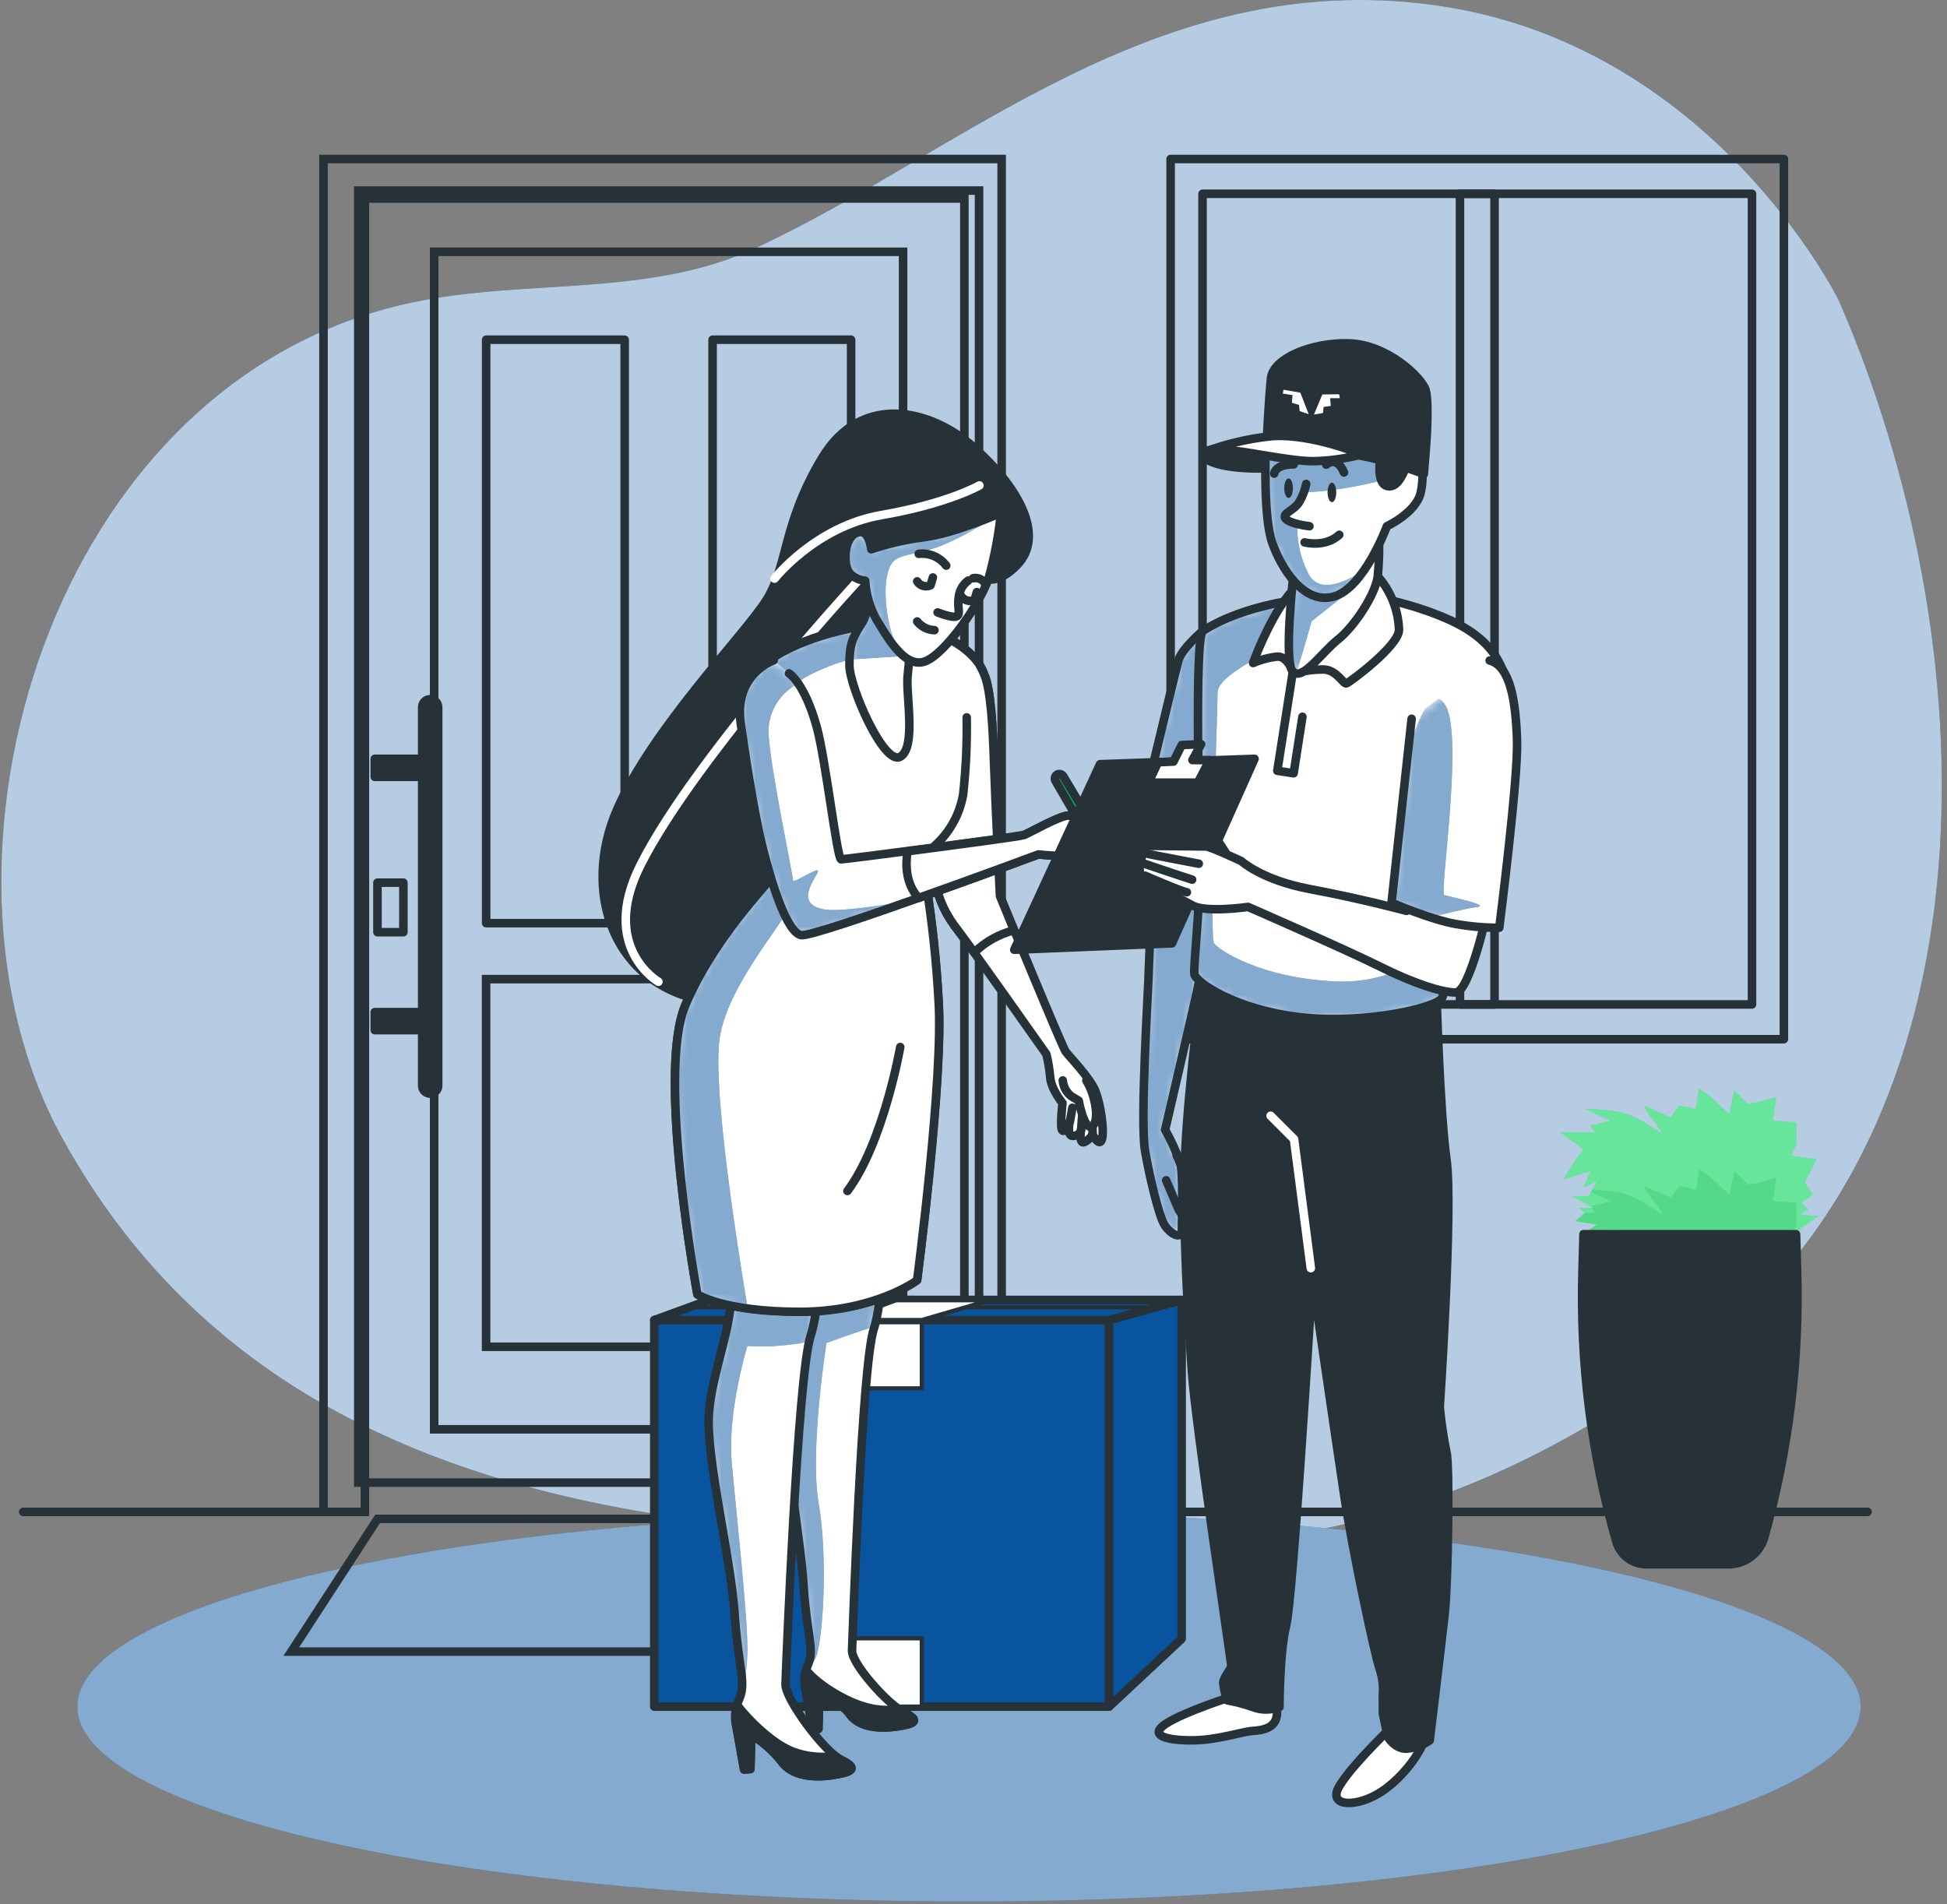 <svg xmlns="http://www.w3.org/2000/svg" width="228" height="223" viewBox="0 0 228 223" fill="none"><rect x="0" y="0" width="228" height="223" fill="#808080" stroke="none"/><path d="M215.315 35.161C215.315 35.161 200.529 5.054 167.928 0.594C135.326 -3.866 112.532 17.881 88.532 29.03C75.959 34.867 61.603 32.602 48.258 35.426C5.59 44.463 -10.485 101.082 7.29 133.284C22.676 161.155 49.759 175.647 90.992 178.995C132.225 182.343 161.155 186.244 198.076 158.925C234.996 131.607 232.549 74.741 215.315 35.161Z" fill="#09549F"></path><path opacity="0.7" d="M215.315 35.161C215.315 35.161 200.529 5.054 167.928 0.594C135.326 -3.866 112.532 17.881 88.532 29.03C75.959 34.867 61.603 32.602 48.258 35.426C5.59 44.463 -10.485 101.082 7.29 133.284C22.676 161.155 49.759 175.647 90.992 178.995C132.225 182.343 161.155 186.244 198.076 158.925C234.996 131.607 232.549 74.741 215.315 35.161Z" fill="white"></path><path d="M113.469 222.687C171.135 222.687 217.882 212.474 217.882 199.876C217.882 187.278 171.135 177.065 113.469 177.065C55.803 177.065 9.056 187.278 9.056 199.876C9.056 212.474 55.803 222.687 113.469 222.687Z" fill="#09549F"></path><path opacity="0.5" d="M113.469 222.687C171.135 222.687 217.882 212.474 217.882 199.876C217.882 187.278 171.135 177.065 113.469 177.065C55.803 177.065 9.056 187.278 9.056 199.876C9.056 212.474 55.803 222.687 113.469 222.687Z" fill="white"></path><path d="M195.652 130.854L192.516 129.483C192.749 130.059 193.08 130.59 193.493 131.054C193.957 131.591 194.353 132.184 194.669 132.819C194.669 132.819 191.728 130.66 189.768 130.266C188.409 130.021 187.031 129.891 185.65 129.877L188.591 131.248L186.238 131.837L186.826 132.625H182.708L185.455 134.584L184.279 136.155L183.102 138.115L186.238 137.138L185.455 139.097L187.026 138.315L186.044 140.08H184.055L186.603 141.451H184.838L185.62 142.039L184.443 143.022L186.997 143.416L185.391 144.54L189.351 144.004L187.98 145.964L191.31 145.181V146.164H209.755L210.279 144.54L210.932 143.804L212.897 142.433L210.738 142.239L211.72 141.651L210.932 140.862L212.309 139.88L211.326 138.509L212.703 135.761L209.761 135.367L210.35 133.996V131.443L207.602 131.248L207.996 128.501L205.837 129.089L204.66 129.289L203.089 127.718L202.501 130.466L200.147 128.306L198.97 127.518L198.576 129.872L196.617 129.477L195.652 130.854Z" fill="#01D459"></path><path opacity="0.4" d="M195.652 130.854L192.516 129.483C192.749 130.059 193.08 130.59 193.493 131.054C193.957 131.591 194.353 132.184 194.669 132.819C194.669 132.819 191.728 130.66 189.768 130.266C188.409 130.021 187.031 129.891 185.65 129.877L188.591 131.248L186.238 131.837L186.826 132.625H182.708L185.455 134.584L184.279 136.155L183.102 138.115L186.238 137.138L185.455 139.097L187.026 138.315L186.044 140.08H184.055L186.603 141.451H184.838L185.62 142.039L184.443 143.022L186.997 143.416L185.391 144.54L189.351 144.004L187.98 145.964L191.31 145.181V146.164H209.755L210.279 144.54L210.932 143.804L212.897 142.433L210.738 142.239L211.72 141.651L210.932 140.862L212.309 139.88L211.326 138.509L212.703 135.761L209.761 135.367L210.35 133.996V131.443L207.602 131.248L207.996 128.501L205.837 129.089L204.66 129.289L203.089 127.718L202.501 130.466L200.147 128.306L198.97 127.518L198.576 129.872L196.617 129.477L195.652 130.854Z" fill="white"></path><path opacity="0.2" d="M192.516 146.164H209.778L210.202 144.852L209.778 144.793L210.367 143.422V140.868L207.619 140.674L208.013 137.926L205.854 138.515L204.677 138.715L203.106 137.144L202.518 139.892L200.164 137.732L198.988 136.944L198.593 139.297L196.634 138.903L195.652 140.274L192.516 138.903C192.749 139.479 193.079 140.01 193.492 140.474C193.957 141.011 194.352 141.604 194.669 142.239C194.669 142.239 191.727 140.08 189.768 139.686C188.674 139.483 187.567 139.359 186.455 139.315L186.302 139.603L188.591 140.668L186.238 141.257L186.602 141.451H186.349L186.797 142.039H185.62L184.443 143.01L186.997 143.404L185.39 144.528L189.35 143.993L187.979 145.952L191.309 145.169V146.152L192.516 146.164Z" fill="#0AAE4F"></path><path d="M202.389 183.202H192.799C192 183.199 191.223 182.936 190.586 182.453C189.949 181.97 189.487 181.294 189.269 180.525C186.344 170.277 185.009 159.641 185.309 148.988L185.432 144.54H210.321L210.444 148.658C210.767 159.254 209.474 169.837 206.608 180.042C206.345 180.957 205.791 181.76 205.029 182.33C204.268 182.901 203.341 183.207 202.389 183.202Z" fill="#263238" stroke="#263238" stroke-linecap="round" stroke-linejoin="round"></path><path d="M208.9 18.622H137.083V121.705H208.9V18.622Z" stroke="#263238" stroke-linecap="round" stroke-linejoin="round"></path><path d="M205.165 22.694H140.82V117.634H205.165V22.694Z" stroke="#263238" stroke-linecap="round" stroke-linejoin="round"></path><path d="M175.016 22.694H170.968V117.634H175.016V22.694Z" stroke="#263238" stroke-linecap="round" stroke-linejoin="round"></path><path d="M41.956 173.635H114.649L114.649 22.317H41.956L41.956 173.635Z" stroke="#263238" stroke-miterlimit="10"></path><path d="M117.296 18.622V177.065H112.931V23.247H42.732V177.065H37.884V18.622H117.296Z" stroke="#263238" stroke-miterlimit="10"></path><path d="M50.841 167.392H105.754L105.754 29.489H50.841L50.841 167.392Z" stroke="#263238" stroke-miterlimit="10"></path><path d="M56.924 157.725H99.67V114.668H56.924L56.924 157.725Z" stroke="#263238" stroke-miterlimit="10"></path><path d="M99.668 39.786H83.447V108.114H99.668V39.786Z" stroke="#263238" stroke-linecap="round" stroke-linejoin="round"></path><path d="M73.151 39.786H56.929V108.114H73.151V39.786Z" stroke="#263238" stroke-linecap="round" stroke-linejoin="round"></path><path d="M43.886 90.98H49.558V88.868H43.886V90.98Z" fill="#263238" stroke="#263238" stroke-linecap="round" stroke-linejoin="round"></path><path d="M43.886 120.646H49.558V118.534H43.886V120.646Z" fill="#263238" stroke="#263238" stroke-linecap="round" stroke-linejoin="round"></path><path d="M50.374 128.083C50.623 128.083 50.861 127.984 51.036 127.809C51.212 127.633 51.31 127.395 51.31 127.147V82.843C51.313 82.718 51.291 82.594 51.246 82.478C51.2 82.361 51.132 82.255 51.044 82.166C50.957 82.077 50.853 82.006 50.738 81.957C50.623 81.909 50.499 81.884 50.374 81.884C50.126 81.884 49.888 81.982 49.713 82.158C49.538 82.333 49.439 82.571 49.439 82.819V127.124C49.436 127.249 49.458 127.373 49.503 127.489C49.549 127.605 49.617 127.711 49.705 127.801C49.792 127.89 49.896 127.961 50.011 128.009C50.126 128.058 50.25 128.083 50.374 128.083Z" fill="#263238" stroke="#263238" stroke-linecap="round" stroke-linejoin="round"></path><path d="M44.202 109.173H47.238V103.371H44.202V109.173Z" stroke="#263238" stroke-linecap="round" stroke-linejoin="round"></path><path d="M34.113 193.422H121.663L111.561 177.883H44.216L34.113 193.422Z" stroke="#263238" stroke-miterlimit="10"></path><path d="M218.691 177.065H113.331" stroke="#263238" stroke-linecap="round" stroke-linejoin="round"></path><path d="M38.472 177.065H2.717" stroke="#263238" stroke-linecap="round" stroke-linejoin="round"></path><path d="M129.878 154.595H76.619V199.87H129.878V154.595Z" fill="#09549F" stroke="#263238" stroke-linecap="round" stroke-linejoin="round"></path><path d="M107.949 154.595H98.547V162.597H107.949V154.595Z" fill="white" stroke="#263238" stroke-width="0.5" stroke-linecap="round" stroke-linejoin="round"></path><path d="M107.949 191.868H98.547V199.87H107.949V191.868Z" fill="white" stroke="#263238" stroke-width="0.5" stroke-linecap="round" stroke-linejoin="round"></path><path d="M129.878 154.595L138.374 152.241V191.933L129.878 199.87V154.595Z" fill="#09549F" stroke="#263238" stroke-linecap="round" stroke-linejoin="round"></path><path d="M138.375 152.241H83.067L76.619 154.595H129.878L138.375 152.241Z" fill="#09549F" stroke="#263238" stroke-linecap="round" stroke-linejoin="round"></path><path d="M80.637 153.106H136.103" stroke="#263238" stroke-width="0.5" stroke-linecap="round" stroke-linejoin="round"></path><path d="M107.949 154.595L115.928 152.271H104.949L98.547 154.595H107.949Z" fill="white" stroke="#263238" stroke-width="0.5" stroke-linecap="round" stroke-linejoin="round"></path><path d="M104.572 133.867C104.572 133.867 103.742 151.312 102.324 155.637C100.906 159.961 99.841 191.733 99.776 193.292C99.712 194.852 103.995 199.635 105.931 200.588C107.867 201.541 107.037 201.9 105.013 202.189C102.989 202.477 100.594 202.324 99.465 200.706C98.335 199.088 95.934 198.782 95.934 198.782L95.834 202.483L95.158 202.524L94.346 197.964C94.103 196.925 94.213 195.834 94.658 194.863C95.393 193.098 94.487 191.621 94.099 185.679C93.71 179.736 91.81 170.246 92.139 165.604C92.469 160.961 94.793 154.424 94.54 150.576C94.287 146.729 94.122 136.867 94.122 136.867L104.572 133.867Z" fill="white"></path><mask id="mask0_50_1637" style="mask-type:luminance" maskUnits="userSpaceOnUse" x="92" y="133" width="16" height="70"><path d="M104.571 133.867C104.571 133.867 103.741 151.312 102.323 155.637C100.905 159.961 99.84 191.733 99.775 193.293C99.711 194.852 103.994 199.635 105.93 200.588C107.866 201.542 107.036 201.901 105.012 202.189C102.988 202.477 100.593 202.324 99.463 200.706C98.334 199.088 95.933 198.782 95.933 198.782L95.833 202.483L95.157 202.524L94.345 197.964C94.102 196.925 94.212 195.834 94.656 194.864C95.392 193.098 94.486 191.622 94.098 185.679C93.709 179.737 91.809 170.246 92.138 165.604C92.468 160.962 94.792 154.425 94.539 150.577C94.286 146.729 94.121 136.868 94.121 136.868L104.571 133.867Z" fill="white"></path></mask><g mask="url(#mask0_50_1637)"><path d="M98.798 156.555C99.975 156.137 101.387 155.66 102.416 155.325C103.776 150.541 104.57 133.867 104.57 133.867L94.12 136.862C94.12 136.862 94.285 146.741 94.538 150.571C94.791 154.401 92.473 160.962 92.138 165.598C91.802 170.234 93.709 179.719 94.097 185.673C94.485 191.628 95.391 193.116 94.656 194.858C94.557 195.08 94.477 195.311 94.415 195.546C94.865 195.178 95.235 194.721 95.503 194.205C96.386 192.304 96.968 182.319 95.874 176.106C94.779 169.893 96.786 157.278 96.786 157.278L98.798 156.555Z" fill="#09549F"></path><path opacity="0.5" d="M98.798 156.555C99.975 156.137 101.387 155.66 102.416 155.325C103.776 150.541 104.57 133.867 104.57 133.867L94.12 136.862C94.12 136.862 94.285 146.741 94.538 150.571C94.791 154.401 92.473 160.962 92.138 165.598C91.802 170.234 93.709 179.719 94.097 185.673C94.485 191.628 95.391 193.116 94.656 194.858C94.557 195.08 94.477 195.311 94.415 195.546C94.865 195.178 95.235 194.721 95.503 194.205C96.386 192.304 96.968 182.319 95.874 176.106C94.779 169.893 96.786 157.278 96.786 157.278L98.798 156.555Z" fill="white"></path></g><path d="M104.572 133.867C104.572 133.867 103.742 151.312 102.324 155.637C100.906 159.961 99.841 191.733 99.776 193.292C99.712 194.852 103.995 199.635 105.931 200.588C107.867 201.541 107.037 201.9 105.013 202.189C102.989 202.477 100.594 202.324 99.465 200.706C98.335 199.088 95.934 198.782 95.934 198.782L95.834 202.483L95.158 202.524L94.346 197.964C94.103 196.925 94.213 195.834 94.658 194.863C95.393 193.098 94.487 191.621 94.099 185.679C93.71 179.736 91.81 170.246 92.139 165.604C92.469 160.961 94.793 154.424 94.54 150.576C94.287 146.729 94.122 136.867 94.122 136.867L104.572 133.867Z" stroke="#263238" stroke-linecap="round" stroke-linejoin="round"></path><path d="M94.348 197.952C94.167 197.175 94.189 196.365 94.412 195.599C95.589 197.14 98.719 199.129 101.114 199.835C102.419 200.247 103.8 200.366 105.156 200.182C105.444 200.347 105.709 200.488 105.933 200.6C107.868 201.547 107.039 201.912 105.015 202.2C102.991 202.488 100.596 202.336 99.466 200.717C98.337 199.099 95.936 198.794 95.936 198.794L95.836 202.494L95.16 202.536L94.348 197.952Z" fill="#263238" stroke="#263238" stroke-linecap="round" stroke-linejoin="round"></path><path d="M97.371 133.143C97.371 133.143 96.47 151.735 94.929 156.436C93.387 161.137 92.046 195.563 91.987 197.24C91.928 198.917 96.435 205.089 98.536 206.118C100.636 207.148 99.712 207.542 97.541 207.884C95.37 208.225 92.74 208.031 91.516 206.271C90.537 205.031 89.341 203.979 87.986 203.165L87.88 207.183L87.145 207.231L86.268 202.271C86.001 201.143 86.117 199.959 86.597 198.905C87.398 197.016 86.456 195.281 86.009 188.826C85.562 182.372 82.65 170.587 83.014 165.574C83.379 160.561 85.886 155.089 85.609 150.929C85.332 146.769 83.573 134.455 83.573 134.455L97.371 133.143Z" fill="white"></path><mask id="mask1_50_1637" style="mask-type:luminance" maskUnits="userSpaceOnUse" x="82" y="133" width="18" height="76"><path d="M97.371 133.143C97.371 133.143 96.47 151.735 94.929 156.436C93.387 161.137 92.046 195.563 91.987 197.24C91.928 198.917 96.435 205.089 98.536 206.118C100.636 207.148 99.712 207.542 97.541 207.884C95.37 208.225 92.74 208.031 91.516 206.271C90.537 205.031 89.341 203.979 87.986 203.165L87.88 207.183L87.145 207.231L86.268 202.271C86.001 201.143 86.117 199.959 86.597 198.905C87.398 197.016 86.456 195.281 86.009 188.826C85.562 182.372 82.65 170.587 83.014 165.574C83.379 160.561 85.886 155.089 85.609 150.929C85.332 146.769 83.573 134.455 83.573 134.455L97.371 133.143Z" fill="white"></path></mask><g mask="url(#mask1_50_1637)"><path d="M94.747 157.119C94.806 156.854 94.871 156.619 94.93 156.436C95.43 154.901 95.865 151.894 96.224 148.534L94.776 143.239C94.776 143.239 87.887 142.851 84.774 143.168C85.157 146.187 85.516 149.235 85.627 150.929C85.904 155.089 83.391 160.537 83.033 165.574C82.674 170.61 85.604 182.378 86.027 188.826C86.451 195.275 87.392 197.016 86.616 198.905C86.213 199.83 86.069 200.847 86.198 201.847C86.651 199.023 87.522 196.646 87.522 193.11C87.522 188.909 86.239 177.394 85.692 171.34C85.145 165.285 87.522 157.637 87.522 157.637C89.228 157.738 90.94 157.677 92.635 157.454C93.344 157.381 94.05 157.269 94.747 157.119Z" fill="#09549F"></path><path opacity="0.5" d="M94.747 157.119C94.806 156.854 94.871 156.619 94.93 156.436C95.43 154.901 95.865 151.894 96.224 148.534L94.776 143.239C94.776 143.239 87.887 142.851 84.774 143.168C85.157 146.187 85.516 149.235 85.627 150.929C85.904 155.089 83.391 160.537 83.033 165.574C82.674 170.61 85.604 182.378 86.027 188.826C86.451 195.275 87.392 197.016 86.616 198.905C86.213 199.83 86.069 200.847 86.198 201.847C86.651 199.023 87.522 196.646 87.522 193.11C87.522 188.909 86.239 177.394 85.692 171.34C85.145 165.285 87.522 157.637 87.522 157.637C89.228 157.738 90.94 157.677 92.635 157.454C93.344 157.381 94.05 157.269 94.747 157.119Z" fill="white"></path></g><path d="M97.371 133.143C97.371 133.143 96.47 151.735 94.929 156.436C93.387 161.137 92.046 195.563 91.987 197.24C91.928 198.917 96.435 205.089 98.536 206.119C100.636 207.148 99.712 207.542 97.541 207.884C95.37 208.225 92.74 208.031 91.516 206.271C90.537 205.031 89.341 203.979 87.986 203.165L87.88 207.183L87.145 207.231L86.268 202.271C86.001 201.143 86.117 199.959 86.597 198.905C87.398 197.016 86.456 195.281 86.009 188.826C85.562 182.372 82.65 170.587 83.014 165.574C83.379 160.561 85.886 155.089 85.609 150.929C85.332 146.769 83.573 134.455 83.573 134.455L97.371 133.143Z" stroke="#263238" stroke-linecap="round" stroke-linejoin="round"></path><path d="M86.233 202.242C86.028 201.392 86.05 200.503 86.298 199.665C87.557 201.341 90.681 204.513 93.282 205.289C94.699 205.738 96.198 205.866 97.671 205.666C97.989 205.842 98.26 206.001 98.519 206.119C100.619 207.149 99.695 207.543 97.524 207.884C95.353 208.225 92.723 208.031 91.499 206.272C90.52 205.032 89.324 203.979 87.969 203.165L87.863 207.184L87.128 207.231L86.233 202.242Z" fill="#263238" stroke="#263238" stroke-linecap="round" stroke-linejoin="round"></path><path d="M113.786 66.722C113.786 66.722 115.746 69.663 119.117 66.163C122.488 62.662 119.117 56.902 114.063 52.407C109.009 47.911 100.872 45.934 96.241 53.672C91.611 61.409 92.311 66.163 89.769 70.234C87.227 74.306 76.448 85.249 72.265 94.793C68.082 104.336 71.677 115.427 82.791 117.251C93.905 119.075 101.03 104.201 100.472 97.605C99.913 91.01 103.843 76.971 105.808 73.6C107.773 70.228 113.786 66.722 113.786 66.722Z" fill="#263238" stroke="#263238" stroke-linecap="round" stroke-linejoin="round"></path><path d="M114.692 56.854C114.692 56.854 110.962 58.99 103.231 60.32C95.499 61.65 90.698 67.763 90.698 67.763" stroke="white" stroke-linecap="round" stroke-linejoin="round"></path><path d="M77.102 114.974C77.102 114.974 70.171 110.979 74.972 101.377C81.444 88.432 101.896 66.451 101.896 66.451" stroke="white" stroke-linecap="round" stroke-linejoin="round"></path><path d="M128.271 127.777C127.683 126.264 125.188 123.705 124.782 123.14C124.376 122.575 117.098 104.901 117.098 104.901C117.098 104.901 116.575 94.351 116.392 89.085C116.269 85.337 116.039 80.683 115.251 78.965C115.118 78.594 114.944 78.239 114.733 77.906V77.859C113.291 75.617 110.22 74.111 107.637 73.47C104.283 72.628 102.371 73.111 102.371 73.111C102.371 73.111 96.487 73.699 91.598 76.341C86.709 78.983 86.691 84.955 87.409 89.285C88.127 93.616 90.162 102.565 90.162 102.924C90.162 103.283 83.579 109.749 80.231 117.762C76.883 125.776 81.666 151.565 81.666 151.565C81.666 151.565 84.779 153.6 93.634 153.6C102.489 153.6 107.396 149.911 107.396 149.911C107.396 149.911 110.508 126.141 109.908 117.168C109.661 112.636 109.182 108.119 108.473 103.636C108.473 103.636 108.849 103.106 109.373 102.294C109.617 104.487 110.431 106.578 111.732 108.36C113.333 110.39 122.529 123.452 122.529 123.452C122.752 124.347 122.903 125.258 122.982 126.176C123.1 127.606 124.423 129.183 124.423 129.183C124.423 129.183 124.065 132.207 124.423 132.419C124.782 132.631 125.288 131.272 125.288 131.272C125.288 131.272 124.835 133.107 125.671 133.037C126.506 132.966 126.577 132.366 126.577 132.366C126.577 132.366 126.342 133.943 126.93 133.778C127.358 133.592 127.712 133.269 127.936 132.86C127.936 132.86 128.783 134.472 129.054 133.372C129.325 132.272 128.872 129.3 128.271 127.777Z" fill="white" stroke="#263238" stroke-linecap="round" stroke-linejoin="round"></path><path d="M117.098 104.93C117.098 104.93 116.575 94.381 116.392 89.115C116.269 85.367 116.039 80.713 115.251 78.995C115.118 78.624 114.944 78.269 114.733 77.936V77.889C113.291 75.647 110.22 74.141 107.637 73.499C104.283 72.658 102.371 73.141 102.371 73.141C102.371 73.141 96.487 73.729 91.598 76.371C86.709 79.013 86.691 84.985 87.409 89.315C88.127 93.645 90.162 102.595 90.162 102.953C90.162 103.312 83.579 109.779 80.231 117.792C76.883 125.806 81.666 151.594 81.666 151.594C81.666 151.594 84.779 153.63 93.634 153.63C102.489 153.63 107.396 149.941 107.396 149.941C107.396 149.941 110.508 126.171 109.908 117.198C109.661 112.666 109.182 108.149 108.473 103.665C108.473 103.665 108.849 103.136 109.373 102.324C109.622 104.507 110.435 106.587 111.732 108.361C112.132 108.867 112.997 110.055 114.086 111.555C115.383 110.293 116.99 109.394 118.746 108.949L117.098 104.93Z" fill="white"></path><mask id="mask2_50_1637" style="mask-type:luminance" maskUnits="userSpaceOnUse" x="79" y="73" width="40" height="81"><path d="M117.099 104.93C117.099 104.93 116.575 94.381 116.393 89.115C116.269 85.367 116.04 80.713 115.251 78.995C115.118 78.624 114.945 78.269 114.733 77.936V77.889C113.292 75.647 110.221 74.141 107.638 73.499C104.284 72.658 102.372 73.141 102.372 73.141C102.372 73.141 96.488 73.729 91.599 76.371C86.709 79.013 86.692 84.985 87.409 89.315C88.127 93.645 90.163 102.595 90.163 102.953C90.163 103.312 83.579 109.779 80.231 117.792C76.883 125.806 81.667 151.594 81.667 151.594C81.667 151.594 84.779 153.63 93.634 153.63C102.489 153.63 107.396 149.941 107.396 149.941C107.396 149.941 110.509 126.171 109.909 117.198C109.662 112.666 109.183 108.149 108.473 103.665C108.473 103.665 108.85 103.136 109.373 102.324C109.623 104.507 110.436 106.587 111.733 108.361C112.133 108.867 112.998 110.055 114.086 111.555C115.384 110.293 116.991 109.394 118.746 108.949L117.099 104.93Z" fill="white"></path></mask><g mask="url(#mask2_50_1637)"><path d="M99.484 77.236L105.003 73.052C104.117 72.949 103.22 72.979 102.343 73.141C102.343 73.141 96.46 73.729 91.57 76.371C86.681 79.013 86.663 84.985 87.381 89.315C88.099 93.646 90.135 102.595 90.135 102.954C90.135 103.313 83.551 109.779 80.203 117.792C76.855 125.806 81.638 151.594 81.638 151.594C81.638 151.594 83.28 152.665 87.558 153.248C86.534 147.14 83.439 127.836 84.251 121.764C85.21 114.503 93.977 105.925 93.977 103.065C93.977 100.206 89.782 85.909 91.117 82.472C92.453 79.036 99.484 77.236 99.484 77.236Z" fill="#09549F"></path><path opacity="0.5" d="M99.484 77.236L105.003 73.052C104.117 72.949 103.22 72.979 102.343 73.141C102.343 73.141 96.46 73.729 91.57 76.371C86.681 79.013 86.663 84.985 87.381 89.315C88.099 93.646 90.135 102.595 90.135 102.954C90.135 103.313 83.551 109.779 80.203 117.792C76.855 125.806 81.638 151.594 81.638 151.594C81.638 151.594 83.28 152.665 87.558 153.248C86.534 147.14 83.439 127.836 84.251 121.764C85.21 114.503 93.977 105.925 93.977 103.065C93.977 100.206 89.782 85.909 91.117 82.472C92.453 79.036 99.484 77.236 99.484 77.236Z" fill="white"></path><path d="M105.421 122.623C105.421 122.623 103.456 133.861 99.237 139.48" stroke="#263238" stroke-linecap="round" stroke-linejoin="round"></path></g><path d="M117.098 104.93C117.098 104.93 116.575 94.381 116.392 89.115C116.269 85.367 116.039 80.713 115.251 78.995C115.118 78.624 114.944 78.269 114.733 77.936V77.889C113.291 75.647 110.22 74.141 107.637 73.499C104.283 72.658 102.371 73.141 102.371 73.141C102.371 73.141 96.487 73.729 91.598 76.371C86.709 79.013 86.691 84.985 87.409 89.315C88.127 93.645 90.162 102.595 90.162 102.953C90.162 103.312 83.579 109.779 80.231 117.792C76.883 125.806 81.666 151.594 81.666 151.594C81.666 151.594 84.779 153.63 93.634 153.63C102.489 153.63 107.396 149.941 107.396 149.941C107.396 149.941 110.508 126.171 109.908 117.198C109.661 112.666 109.182 108.149 108.473 103.665C108.473 103.665 108.849 103.136 109.373 102.324C109.622 104.507 110.435 106.587 111.732 108.361C112.132 108.867 112.997 110.055 114.086 111.555C115.383 110.293 116.99 109.394 118.746 108.949L117.098 104.93Z" stroke="#263238" stroke-linecap="round" stroke-linejoin="round"></path><path d="M125.306 131.266L125.577 129.73" stroke="#263238" stroke-linecap="round" stroke-linejoin="round"></path><path d="M126.595 132.36L126.731 130.607" stroke="#263238" stroke-linecap="round" stroke-linejoin="round"></path><path d="M127.955 132.855L127.908 130.813" stroke="#263238" stroke-linecap="round" stroke-linejoin="round"></path><path d="M124.455 126.535C124.483 126.894 124.586 127.243 124.756 127.56C124.926 127.877 125.16 128.155 125.443 128.377L126.32 128.907C126.32 128.907 126.967 132.437 127.879 131.901C128.791 131.366 128.308 128.265 127.214 126.553" fill="white"></path><path d="M124.455 126.535C124.483 126.894 124.586 127.243 124.756 127.56C124.926 127.877 125.16 128.155 125.443 128.377L126.32 128.907C126.32 128.907 126.967 132.437 127.879 131.901C128.791 131.366 128.308 128.265 127.214 126.553" stroke="#263238" stroke-linecap="round" stroke-linejoin="round"></path><path d="M101.86 68.11C101.86 68.11 101.983 71.346 100.906 73.017C99.83 74.688 99.471 75.412 99.471 77.924C99.471 80.436 103.507 89.692 105.419 88.627C107.331 87.562 106.049 81.278 106.29 79.124C106.531 76.971 106.531 75.888 106.531 75.888C106.531 75.888 103.06 66.586 101.86 68.11Z" fill="white"></path><mask id="mask3_50_1637" style="mask-type:luminance" maskUnits="userSpaceOnUse" x="99" y="67" width="8" height="22"><path d="M101.86 68.11C101.86 68.11 101.983 71.346 100.906 73.017C99.83 74.688 99.471 75.412 99.471 77.924C99.471 80.436 103.507 89.692 105.419 88.627C107.331 87.562 106.049 81.278 106.29 79.124C106.531 76.971 106.531 75.888 106.531 75.888C106.531 75.888 103.06 66.586 101.86 68.11Z" fill="white"></path></mask><g mask="url(#mask3_50_1637)"><path d="M99.482 77.236L106.496 76.789C106.496 76.2 106.531 75.888 106.531 75.888C106.531 75.888 103.06 66.557 101.859 68.11C101.859 68.11 101.983 71.346 100.906 73.017C99.918 74.529 99.547 75.265 99.482 77.236Z" fill="#09549F"></path><path opacity="0.5" d="M99.482 77.236L106.496 76.789C106.496 76.2 106.531 75.888 106.531 75.888C106.531 75.888 103.06 66.557 101.859 68.11C101.859 68.11 101.983 71.346 100.906 73.017C99.918 74.529 99.547 75.265 99.482 77.236Z" fill="white"></path></g><path d="M101.86 68.11C101.86 68.11 101.983 71.346 100.906 73.017C99.83 74.688 99.471 75.412 99.471 77.924C99.471 80.436 103.507 89.692 105.419 88.627C107.331 87.562 106.049 81.278 106.29 79.124C106.531 76.971 106.531 75.888 106.531 75.888C106.531 75.888 103.06 66.586 101.86 68.11Z" stroke="#263238" stroke-linecap="round" stroke-linejoin="round"></path><path d="M123.612 91.469L128.119 99.247L129.296 99.835L129.054 98.517L124.518 90.91C124.447 90.794 124.335 90.708 124.205 90.67C124.074 90.632 123.934 90.644 123.812 90.704C123.747 90.739 123.69 90.787 123.644 90.846C123.598 90.904 123.565 90.971 123.546 91.043C123.527 91.114 123.523 91.189 123.535 91.263C123.546 91.336 123.572 91.406 123.612 91.469Z" fill="#01D459" stroke="#263238" stroke-linecap="round" stroke-linejoin="round"></path><path d="M90.61 77.33C90.61 77.33 85.938 78.913 86.733 84.655C87.133 87.52 88.221 94.922 89.298 99.229C90.375 103.536 92.169 109.279 93.846 109.52C95.523 109.761 121.605 100.065 121.605 100.065C121.605 100.065 125.918 100.547 126.995 99.947C128.054 99.209 128.916 98.223 129.507 97.076C129.866 96.358 126.036 95.516 125.077 95.516C124.118 95.516 120.511 97.552 119.923 97.77C119.334 97.988 98.977 100.641 98.5 100.641C98.023 100.641 96.694 88.915 95.629 85.085C94.193 79.936 92.393 78.86 92.393 78.86" fill="white"></path><mask id="mask4_50_1637" style="mask-type:luminance" maskUnits="userSpaceOnUse" x="86" y="77" width="44" height="33"><path d="M90.612 77.33C90.612 77.33 85.94 78.912 86.734 84.655C87.135 87.52 88.223 94.922 89.3 99.229C90.376 103.536 92.171 109.278 93.848 109.519C95.525 109.761 121.607 100.064 121.607 100.064C121.607 100.064 125.92 100.547 126.997 99.947C128.056 99.208 128.918 98.223 129.509 97.075C129.868 96.358 126.038 95.516 125.079 95.516C124.12 95.516 120.513 97.552 119.925 97.77C119.336 97.987 98.978 100.641 98.502 100.641C98.025 100.641 96.696 88.915 95.631 85.084C94.195 79.936 92.394 78.859 92.394 78.859" fill="white"></path></mask><g mask="url(#mask4_50_1637)"><path d="M96.452 106.495C93.405 105.907 94.928 103.636 95.688 102.306C96.447 100.976 92.857 103.653 92.857 103.065C92.857 102.477 90.192 89.915 89.998 85.908C89.956 84.748 90.236 83.599 90.809 82.589C91.381 81.579 92.223 80.749 93.24 80.189L93.016 79.424C92.845 79.218 92.647 79.036 92.428 78.883L90.663 77.33C90.663 77.33 85.991 78.912 86.785 84.655C87.186 87.52 88.274 94.922 89.351 99.229C90.427 103.536 92.222 109.278 93.899 109.519C94.675 109.631 100.759 107.584 107.037 105.366C103.166 106.066 98.229 106.831 96.452 106.495Z" fill="#09549F"></path><path opacity="0.5" d="M96.452 106.495C93.405 105.907 94.928 103.636 95.688 102.306C96.447 100.976 92.857 103.653 92.857 103.065C92.857 102.477 90.192 89.915 89.998 85.908C89.956 84.748 90.236 83.599 90.809 82.589C91.381 81.579 92.223 80.749 93.24 80.189L93.016 79.424C92.845 79.218 92.647 79.036 92.428 78.883L90.663 77.33C90.663 77.33 85.991 78.912 86.785 84.655C87.186 87.52 88.274 94.922 89.351 99.229C90.427 103.536 92.222 109.278 93.899 109.519C94.675 109.631 100.759 107.584 107.037 105.366C103.166 106.066 98.229 106.831 96.452 106.495Z" fill="white"></path></g><path d="M90.61 77.33C90.61 77.33 85.938 78.913 86.733 84.655C87.133 87.52 88.221 94.922 89.298 99.229C90.375 103.536 92.169 109.279 93.846 109.52C95.523 109.761 121.605 100.065 121.605 100.065C121.605 100.065 125.918 100.547 126.995 99.947C128.054 99.209 128.916 98.223 129.507 97.076C129.866 96.358 126.036 95.516 125.077 95.516C124.118 95.516 120.511 97.552 119.923 97.77C119.334 97.988 98.977 100.641 98.5 100.641C98.023 100.641 96.694 88.915 95.629 85.085C94.193 79.936 92.393 78.86 92.393 78.86" stroke="#263238" stroke-linecap="round" stroke-linejoin="round"></path><path d="M125.078 95.517C124.125 95.517 120.53 97.552 119.935 97.794C119.576 97.935 112.287 98.917 106.273 99.7C106.038 101.194 106.02 103.471 107.568 105.16C114.569 102.683 121.606 100.065 121.606 100.065C121.606 100.065 125.919 100.547 126.996 99.947C128.055 99.209 128.917 98.223 129.508 97.076C129.867 96.358 126.037 95.517 125.078 95.517Z" fill="white" stroke="#263238" stroke-linecap="round" stroke-linejoin="round"></path><path d="M109.439 99.07C111.217 97.493 112.4 95.354 112.792 93.01C113.118 90.023 113.256 87.018 113.204 84.014" stroke="#263238" stroke-linecap="round" stroke-linejoin="round"></path><path d="M102.025 64.327C102.025 64.327 101.784 61.714 100.26 62.426C98.736 63.138 98.719 66.345 99.548 67.174C100.015 67.658 100.643 67.953 101.313 68.004C101.41 69.587 101.856 71.128 102.619 72.517C103.796 74.412 105.82 78.212 108.197 77.5C110.574 76.788 114.84 70.617 115.793 67.651C116.474 65.162 116.95 62.622 117.217 60.055C117.217 60.055 111.992 62.409 108.315 62.903C106.177 63.169 104.07 63.646 102.025 64.327Z" fill="white"></path><mask id="mask5_50_1637" style="mask-type:luminance" maskUnits="userSpaceOnUse" x="99" y="60" width="19" height="18"><path d="M102.025 64.327C102.025 64.327 101.784 61.714 100.26 62.426C98.736 63.138 98.719 66.345 99.548 67.174C100.015 67.658 100.643 67.953 101.313 68.004C101.41 69.587 101.856 71.128 102.619 72.517C103.796 74.412 105.82 78.212 108.197 77.5C110.574 76.788 114.84 70.617 115.793 67.651C116.474 65.162 116.95 62.622 117.217 60.055C117.217 60.055 111.992 62.409 108.315 62.903C106.177 63.169 104.07 63.646 102.025 64.327Z" fill="white"></path></mask><g mask="url(#mask5_50_1637)"><path d="M102.025 64.327C102.025 64.327 101.784 61.714 100.26 62.426C98.736 63.138 98.719 66.345 99.548 67.174C100.015 67.658 100.643 67.953 101.313 68.004C101.41 69.587 101.856 71.128 102.619 72.517C103.349 73.694 104.385 75.565 105.638 76.677C104.014 74.653 103.361 69.752 103.873 67.451C104.385 65.15 105.049 65.298 108.515 64.468C111.98 63.638 117.235 60.055 117.235 60.055C117.235 60.055 112.01 62.409 108.333 62.903C106.188 63.168 104.075 63.645 102.025 64.327Z" fill="#09549F"></path><path opacity="0.5" d="M102.025 64.327C102.025 64.327 101.784 61.714 100.26 62.426C98.736 63.138 98.719 66.345 99.548 67.174C100.015 67.658 100.643 67.953 101.313 68.004C101.41 69.587 101.856 71.128 102.619 72.517C103.349 73.694 104.385 75.565 105.638 76.677C104.014 74.653 103.361 69.752 103.873 67.451C104.385 65.15 105.049 65.298 108.515 64.468C111.98 63.638 117.235 60.055 117.235 60.055C117.235 60.055 112.01 62.409 108.333 62.903C106.188 63.168 104.075 63.645 102.025 64.327Z" fill="white"></path></g><path d="M102.025 64.327C102.025 64.327 101.784 61.714 100.26 62.426C98.736 63.138 98.719 66.345 99.548 67.174C100.015 67.658 100.643 67.953 101.313 68.004C101.41 69.587 101.856 71.128 102.619 72.517C103.796 74.412 105.82 78.212 108.197 77.5C110.574 76.788 114.84 70.617 115.793 67.651C116.474 65.162 116.95 62.622 117.217 60.055C117.217 60.055 111.992 62.409 108.315 62.903C106.177 63.169 104.07 63.646 102.025 64.327Z" stroke="#263238" stroke-linecap="round" stroke-linejoin="round"></path><path d="M109.798 71.723C109.798 71.723 111.628 72.458 112.069 72.164C112.51 71.87 112.069 71.158 112.281 69.84C112.329 69.472 112.452 69.118 112.642 68.799C112.832 68.48 113.086 68.204 113.387 67.987" stroke="#263238" stroke-linecap="round" stroke-linejoin="round"></path><path d="M109.245 67.628L108.969 68.546C108.697 68.674 108.387 68.697 108.099 68.613C107.811 68.528 107.563 68.341 107.404 68.087" stroke="#263238" stroke-linecap="round" stroke-linejoin="round"></path><path d="M114.393 69.34L114.117 70.264C113.844 70.39 113.535 70.412 113.247 70.326C112.958 70.241 112.711 70.053 112.552 69.799" stroke="#263238" stroke-linecap="round" stroke-linejoin="round"></path><path d="M107.404 72.782C107.646 73.089 107.953 73.34 108.302 73.516C108.652 73.692 109.036 73.789 109.428 73.8" stroke="#263238" stroke-linecap="round" stroke-linejoin="round"></path><path d="M110.808 66.245C110.438 65.753 109.946 65.367 109.38 65.125C108.815 64.882 108.196 64.792 107.584 64.862" stroke="#263238" stroke-linecap="round" stroke-linejoin="round"></path><path d="M113.939 67.722C114.232 67.654 114.539 67.69 114.807 67.824C115.076 67.959 115.289 68.182 115.41 68.457" stroke="#263238" stroke-linecap="round" stroke-linejoin="round"></path><path d="M135.063 101.053C135.063 101.053 134.475 114.391 134.475 114.98C134.475 115.568 133.498 131.454 134.087 134.784C134.675 138.115 135.652 142.045 136.24 143.222C136.829 144.399 138.4 145.375 138.4 144.004C138.4 142.633 138.594 137.532 138.205 136.161C137.723 134.833 137.132 133.546 136.44 132.313C136.44 132.313 139.382 119.687 140.165 116.157C140.947 112.626 142.712 100.07 142.712 98.7C142.712 97.329 135.063 97.917 135.063 97.917V101.053Z" fill="white"></path><mask id="mask6_50_1637" style="mask-type:luminance" maskUnits="userSpaceOnUse" x="133" y="97" width="10" height="48"><path d="M135.062 101.053C135.062 101.053 134.473 114.391 134.473 114.98C134.473 115.568 133.497 131.454 134.085 134.784C134.674 138.115 135.65 142.045 136.239 143.222C136.827 144.399 138.398 145.375 138.398 144.004C138.398 142.633 138.592 137.532 138.204 136.161C137.721 134.833 137.131 133.546 136.439 132.313C136.439 132.313 139.381 119.687 140.163 116.157C140.946 112.626 142.711 100.07 142.711 98.7C142.711 97.329 135.062 97.917 135.062 97.917V101.053Z" fill="white"></path></mask><g mask="url(#mask6_50_1637)"><path d="M135.062 101.053C135.062 101.053 134.473 114.391 134.473 114.98C134.473 115.568 133.497 131.454 134.085 134.784C134.674 138.115 135.65 142.045 136.239 143.222C136.827 144.399 138.398 145.375 138.398 144.004C138.398 142.633 138.592 137.532 138.204 136.161C137.721 134.833 137.131 133.546 136.439 132.313C136.439 132.313 139.381 119.687 140.163 116.157C140.946 112.626 142.711 100.07 142.711 98.7C142.711 97.329 135.062 97.917 135.062 97.917V101.053Z" fill="#09549F"></path><path opacity="0.5" d="M135.062 101.053C135.062 101.053 134.473 114.391 134.473 114.98C134.473 115.568 133.497 131.454 134.085 134.784C134.674 138.115 135.65 142.045 136.239 143.222C136.827 144.399 138.398 145.375 138.398 144.004C138.398 142.633 138.592 137.532 138.204 136.161C137.721 134.833 137.131 133.546 136.439 132.313C136.439 132.313 139.381 119.687 140.163 116.157C140.946 112.626 142.711 100.07 142.711 98.7C142.711 97.329 135.062 97.917 135.062 97.917V101.053Z" fill="white"></path></g><path d="M135.063 101.053C135.063 101.053 134.475 114.391 134.475 114.98C134.475 115.568 133.498 131.454 134.087 134.784C134.675 138.115 135.652 142.045 136.24 143.222C136.829 144.399 138.4 145.375 138.4 144.004C138.4 142.633 138.594 137.532 138.205 136.161C137.723 134.833 137.132 133.546 136.44 132.313C136.44 132.313 139.382 119.687 140.165 116.157C140.947 112.626 142.712 100.07 142.712 98.7C142.712 97.329 135.063 97.917 135.063 97.917V101.053Z" stroke="#263238" stroke-linecap="round" stroke-linejoin="round"></path><path d="M136.558 138.232C136.558 138.232 137.646 140.768 138.005 141.615C138.364 142.463 139.941 143.545 139.941 142.58C139.941 141.615 138.764 139.444 138.764 139.444C138.797 138.011 138.462 136.594 137.793 135.326" stroke="#263238" stroke-linecap="round" stroke-linejoin="round"></path><path d="M141.229 52.871C141.229 52.871 139.964 53.63 142.753 54.389C145.542 55.148 150.99 54.895 151.502 54.389C152.014 53.883 151.502 53.124 149.472 52.624C147.443 52.124 142.371 52.236 141.229 52.871Z" fill="#263238" stroke="#263238" stroke-linecap="round" stroke-linejoin="round"></path><path d="M144.3 198.676C144.3 198.676 138.763 200.441 136.586 201.841C134.409 203.242 136.586 203.818 139.528 203.818C142.47 203.818 145.365 202.83 146.553 202.73C147.742 202.63 150.113 202.53 149.419 199.564C148.724 196.599 144.3 198.676 144.3 198.676Z" fill="white" stroke="#263238" stroke-linecap="round" stroke-linejoin="round"></path><path d="M162.876 202.335C162.876 202.335 157.039 207.966 156.545 209.849C156.051 211.732 159.487 211.526 162.182 209.549C164.876 207.572 166.63 204.707 166.93 203.324C167.23 201.941 164.671 200.653 162.876 202.335Z" fill="white" stroke="#263238" stroke-linecap="round" stroke-linejoin="round"></path><path d="M140.87 73.858C140.87 73.858 138.398 75.947 138.004 77.324C137.61 78.7 132.515 100.07 132.515 100.07L144.676 104.777L147.418 80.065C147.418 80.065 146.477 71.575 140.87 73.858Z" fill="white"></path><mask id="mask7_50_1637" style="mask-type:luminance" maskUnits="userSpaceOnUse" x="132" y="73" width="16" height="32"><path d="M140.87 73.858C140.87 73.858 138.399 75.947 138.005 77.324C137.611 78.7 132.515 100.07 132.515 100.07L144.677 104.777L147.419 80.065C147.419 80.065 146.477 71.575 140.87 73.858Z" fill="white"></path></mask><g mask="url(#mask7_50_1637)"><path d="M140.87 73.858C140.87 73.858 138.399 75.947 138.005 77.324C137.611 78.7 132.515 100.07 132.515 100.07L144.677 104.777L147.419 80.065C147.419 80.065 146.477 71.575 140.87 73.858Z" fill="#09549F"></path><path opacity="0.5" d="M140.87 73.858C140.87 73.858 138.399 75.947 138.005 77.324C137.611 78.7 132.515 100.07 132.515 100.07L144.677 104.777L147.419 80.065C147.419 80.065 146.477 71.575 140.87 73.858Z" fill="white"></path></g><path d="M140.87 73.858C140.87 73.858 138.398 75.947 138.004 77.324C137.61 78.7 132.515 100.07 132.515 100.07L144.676 104.777L147.418 80.065C147.418 80.065 146.477 71.575 140.87 73.858Z" stroke="#263238" stroke-linecap="round" stroke-linejoin="round"></path><path d="M140.946 113.408C140.946 113.408 139.181 126.547 138.793 134.984C138.405 143.421 139.181 154.789 139.575 160.672C139.97 166.556 144.182 194.58 144.182 195.051C144.182 195.522 143.241 196.463 143.241 197.093C143.326 197.786 143.483 198.468 143.712 199.129C144.726 199.311 145.723 199.574 146.695 199.917C147.704 200.305 148.821 200.305 149.831 199.917C149.831 199.917 149.831 193.48 150.619 190.344C151.408 187.208 153.502 152.635 153.502 152.635V148.517C153.502 148.517 156.444 168.716 157.421 175.188C158.397 181.66 160.951 193.621 161.539 195.386C161.891 196.394 162.025 197.465 161.934 198.528V200.682L162.522 203.43C162.522 203.43 163.304 204.8 164.681 204.8C165.666 204.724 166.612 204.387 167.423 203.824C167.423 203.824 168.8 192.445 169.188 188.914C169.577 185.384 169.777 171.463 169.388 170.086C169.029 168.337 168.766 166.569 168.6 164.791C168.6 164.791 170.171 141.256 169.388 135.767C168.606 130.277 168.212 116.156 168.212 116.156C168.212 116.156 150.949 120.275 140.946 113.408Z" fill="#263238" stroke="#263238" stroke-linecap="round" stroke-linejoin="round"></path><path d="M153.502 148.517L151.537 133.413L148.795 130.671" stroke="white" stroke-linecap="round" stroke-linejoin="round"></path><path d="M152.932 70.116C152.932 70.116 145.872 70.675 140.871 73.882C139.829 74.552 140.494 97.128 140.494 101.9C140.494 106.672 139.735 113.209 139.865 114.091C139.994 114.974 144.513 118.21 152.173 119.116C159.834 120.022 168.383 117.98 168.883 116.851C169.383 115.721 169.136 114.091 169.136 113.585C169.136 113.079 177.585 85.202 176.938 82.06C176.291 78.918 175.691 75.412 170.019 72.728C166.359 71.005 161.222 69.716 158.581 69.716C156.692 69.75 154.807 69.883 152.932 70.116Z" fill="white"></path><mask id="mask8_50_1637" style="mask-type:luminance" maskUnits="userSpaceOnUse" x="139" y="69" width="38" height="51"><path d="M152.931 70.116C152.931 70.116 145.871 70.675 140.87 73.882C139.828 74.552 140.493 97.128 140.493 101.9C140.493 106.672 139.734 113.209 139.863 114.091C139.993 114.974 144.512 118.21 152.172 119.116C159.833 120.022 168.382 117.98 168.882 116.851C169.382 115.721 169.135 114.091 169.135 113.585C169.135 113.079 177.584 85.202 176.937 82.06C176.29 78.918 175.69 75.412 170.018 72.728C166.358 71.005 161.221 69.716 158.58 69.716C156.691 69.75 154.806 69.883 152.931 70.116Z" fill="white"></path></mask><g mask="url(#mask8_50_1637)"><path d="M156.361 114.939C147.648 114.539 142.788 111.297 142.176 110.485C141.564 109.673 142.582 83.531 142.582 81.102C142.582 78.671 151.502 75.018 151.502 75.018L152.978 70.087H152.931C152.931 70.087 145.871 70.646 140.87 73.853C139.828 74.523 140.493 97.099 140.493 101.871C140.493 106.643 139.734 113.18 139.863 114.062C139.993 114.945 144.512 118.181 152.172 119.087C159.833 119.993 168.382 117.951 168.882 116.822C169.382 115.692 169.135 114.062 169.135 113.556C169.135 113.474 169.359 112.662 169.723 111.344C167.105 111.256 163.504 115.274 156.361 114.939Z" fill="#09549F"></path><path opacity="0.5" d="M156.361 114.939C147.648 114.539 142.788 111.297 142.176 110.485C141.564 109.673 142.582 83.531 142.582 81.102C142.582 78.671 151.502 75.018 151.502 75.018L152.978 70.087H152.931C152.931 70.087 145.871 70.646 140.87 73.853C139.828 74.523 140.493 97.099 140.493 101.871C140.493 106.643 139.734 113.18 139.863 114.062C139.993 114.945 144.512 118.181 152.172 119.087C159.833 119.993 168.382 117.951 168.882 116.822C169.382 115.692 169.135 114.062 169.135 113.556C169.135 113.474 169.359 112.662 169.723 111.344C167.105 111.256 163.504 115.274 156.361 114.939Z" fill="white"></path></g><path d="M152.932 70.116C152.932 70.116 145.872 70.675 140.871 73.882C139.829 74.552 140.494 97.128 140.494 101.9C140.494 106.672 139.735 113.209 139.865 114.091C139.994 114.974 144.513 118.21 152.173 119.116C159.834 120.022 168.383 117.98 168.883 116.851C169.383 115.721 169.136 114.091 169.136 113.585C169.136 113.079 177.585 85.202 176.938 82.06C176.291 78.918 175.691 75.412 170.019 72.728C166.359 71.005 161.222 69.716 158.581 69.716C156.692 69.75 154.807 69.883 152.932 70.116Z" stroke="#263238" stroke-linecap="round" stroke-linejoin="round"></path><path d="M151.397 78.659C151.397 78.659 150.773 76.894 149.632 76.894C148.636 76.995 147.661 77.249 146.743 77.647C146.743 77.647 148.378 72.999 150.767 69.857C153.156 66.716 159.687 65.739 161.317 67.469C162.859 69.208 163.747 71.43 163.829 73.752C163.829 75.635 158.051 79.907 157.675 80.036C157.298 80.166 156.545 78.401 154.909 78.401C153.894 78.406 152.883 78.533 151.897 78.777L151.397 78.659Z" fill="white" stroke="#263238" stroke-linecap="round" stroke-linejoin="round"></path><path d="M151.526 66.721C151.526 66.721 150.267 77.53 151.397 78.659C152.527 79.789 154.792 76.394 156.692 74.888C158.593 73.382 161.093 69.593 161.34 67.474C161.493 65.847 161.537 64.212 161.47 62.579C161.47 62.579 157.575 67.98 155.586 67.98C154.15 67.898 152.757 67.465 151.526 66.721Z" fill="white"></path><mask id="mask9_50_1637" style="mask-type:luminance" maskUnits="userSpaceOnUse" x="150" y="62" width="12" height="17"><path d="M151.526 66.721C151.526 66.721 150.267 77.53 151.397 78.659C152.527 79.789 154.792 76.394 156.692 74.888C158.593 73.382 161.093 69.593 161.34 67.474C161.493 65.847 161.537 64.212 161.47 62.579C161.47 62.579 157.575 67.98 155.586 67.98C154.15 67.898 152.757 67.465 151.526 66.721Z" fill="white"></path></mask><g mask="url(#mask9_50_1637)"><path d="M155.545 67.981C154.123 67.891 152.744 67.459 151.526 66.722C151.526 66.722 150.267 77.53 151.397 78.66C151.504 78.762 151.639 78.832 151.785 78.86C152.656 76.13 153.591 72.758 153.591 72.758L157.569 69.605L160.717 64.468L160.464 63.88C159.169 65.457 156.922 67.981 155.545 67.981Z" fill="#09549F"></path><path opacity="0.5" d="M155.545 67.981C154.123 67.891 152.744 67.459 151.526 66.722C151.526 66.722 150.267 77.53 151.397 78.66C151.504 78.762 151.639 78.832 151.785 78.86C152.656 76.13 153.591 72.758 153.591 72.758L157.569 69.605L160.717 64.468L160.464 63.88C159.169 65.457 156.922 67.981 155.545 67.981Z" fill="white"></path></g><path d="M151.526 66.721C151.526 66.721 150.267 77.53 151.397 78.659C152.527 79.789 154.792 76.394 156.692 74.888C158.593 73.382 161.093 69.593 161.34 67.474C161.493 65.847 161.537 64.212 161.47 62.579C161.47 62.579 157.575 67.98 155.586 67.98C154.15 67.898 152.757 67.465 151.526 66.721Z" stroke="#263238" stroke-linecap="round" stroke-linejoin="round"></path><path d="M148.206 53.124C148.206 53.124 147.953 60.602 148.965 63.52C149.977 66.439 152.643 70.875 156.196 69.863C159.75 68.851 162.41 61.626 162.41 61.626C162.41 61.626 165.705 60.102 166.34 57.819C166.703 56.313 166.66 54.738 166.216 53.253C166.216 53.253 159.238 51.1 155.561 51.353C153.207 51.548 150.897 52.104 148.712 53L148.206 53.124Z" fill="white"></path><mask id="mask10_50_1637" style="mask-type:luminance" maskUnits="userSpaceOnUse" x="148" y="51" width="19" height="20"><path d="M148.206 53.124C148.206 53.124 147.953 60.602 148.965 63.52C149.977 66.439 152.643 70.875 156.196 69.863C159.75 68.851 162.41 61.626 162.41 61.626C162.41 61.626 165.705 60.102 166.34 57.819C166.703 56.313 166.66 54.738 166.216 53.253C166.216 53.253 159.238 51.1 155.561 51.353C153.207 51.548 150.897 52.104 148.712 53L148.206 53.124Z" fill="white"></path></mask><g mask="url(#mask10_50_1637)"><path d="M166.481 54.448C166.481 54.283 166.428 54.13 166.399 53.989C166.211 53.754 165.952 53.401 165.663 53.083C163.945 52.589 158.603 51.135 155.561 51.318C153.207 51.513 150.897 52.069 148.712 52.965L148.206 53.095C148.206 53.095 147.953 60.573 148.965 63.491C149.977 66.409 152.643 70.846 156.196 69.834C157.399 69.378 158.437 68.57 159.174 67.516C159.309 67.157 159.391 66.927 159.391 66.927C159.391 66.927 154.914 70.246 153.255 67.263C152.249 65.322 151.791 63.143 151.931 60.961C149.942 60.132 149.613 60.296 151.101 59.473C152.59 58.649 152.431 57.649 152.431 57.649C157.238 57.649 163.533 55.825 163.533 55.825L166.481 54.448Z" fill="#09549F"></path><path opacity="0.5" d="M166.481 54.448C166.481 54.283 166.428 54.13 166.399 53.989C166.211 53.754 165.952 53.401 165.663 53.083C163.945 52.589 158.603 51.135 155.561 51.318C153.207 51.513 150.897 52.069 148.712 52.965L148.206 53.095C148.206 53.095 147.953 60.573 148.965 63.491C149.977 66.409 152.643 70.846 156.196 69.834C157.399 69.378 158.437 68.57 159.174 67.516C159.309 67.157 159.391 66.927 159.391 66.927C159.391 66.927 154.914 70.246 153.255 67.263C152.249 65.322 151.791 63.143 151.931 60.961C149.942 60.132 149.613 60.296 151.101 59.473C152.59 58.649 152.431 57.649 152.431 57.649C157.238 57.649 163.533 55.825 163.533 55.825L166.481 54.448Z" fill="white"></path></g><path d="M148.206 53.124C148.206 53.124 147.953 60.602 148.965 63.52C149.977 66.439 152.643 70.875 156.196 69.863C159.75 68.851 162.41 61.626 162.41 61.626C162.41 61.626 165.705 60.102 166.34 57.819C166.703 56.313 166.66 54.738 166.216 53.253C166.216 53.253 159.238 51.1 155.561 51.353C153.207 51.548 150.897 52.104 148.712 53L148.206 53.124Z" stroke="#263238" stroke-linecap="round" stroke-linejoin="round"></path><path d="M152.956 56.678C152.815 57.391 152.559 58.077 152.197 58.707C151.561 59.849 150.037 60.102 150.549 60.737C151.061 61.373 153.338 61.626 153.338 61.626" stroke="#263238" stroke-linecap="round" stroke-linejoin="round"></path><path d="M156.479 57.672C156.479 58.301 156.25 58.813 155.973 58.813C155.697 58.813 155.461 58.301 155.461 57.672C155.461 57.042 155.691 56.531 155.973 56.531C156.256 56.531 156.479 57.042 156.479 57.672Z" fill="#263238"></path><path d="M151.402 57.172C151.402 57.807 151.179 58.313 150.896 58.313C150.614 58.313 150.39 57.807 150.39 57.172C150.39 56.536 150.614 56.03 150.896 56.03C151.179 56.03 151.402 56.519 151.402 57.172Z" fill="#263238"></path><path d="M152.773 63.52C152.773 63.52 155.179 64.156 156.833 62.632" stroke="#263238" stroke-linecap="round" stroke-linejoin="round"></path><path d="M155.31 54.424C155.31 54.424 156.486 53.247 157.387 55.336" stroke="#263238" stroke-linecap="round" stroke-linejoin="round"></path><path d="M151.501 54.389C151.501 54.389 149.465 54.295 149.206 55.466" stroke="#263238" stroke-linecap="round" stroke-linejoin="round"></path><path d="M161.905 52.236C161.905 52.236 160.763 56.672 162.54 56.943C164.317 57.213 165.076 53.012 165.076 53.012L161.905 52.236Z" fill="#263238" stroke="#263238" stroke-linecap="round" stroke-linejoin="round"></path><path d="M148.33 51.877C148.33 51.877 148.589 46.552 148.842 44.269C149.095 41.986 153.549 40.086 157.974 40.209C162.398 40.333 166.428 44.122 166.934 45.646C167.44 47.169 166.934 53.053 166.934 53.053L166.734 55.519C166.734 55.519 160.886 53.165 155.691 52.894C150.495 52.624 148.713 53.018 148.713 53.018L148.33 51.877Z" fill="#263238" stroke="#263238" stroke-linecap="round" stroke-linejoin="round"></path><path d="M152.272 45.987L150.295 45.645L150.225 46.093L151.36 46.275L151.284 47.169L152.119 47.422L152.196 48.146L153.255 48.505L152.272 45.987Z" fill="white"></path><path d="M154.849 46.199L156.82 46.175L156.897 46.634H155.761L155.838 47.54L155.002 47.652L154.926 48.37L153.866 48.552L154.849 46.199Z" fill="white"></path><path d="M159.346 53.248C157.521 53.719 155.647 53.976 153.762 54.012C150.973 54.012 145.525 52.742 143.76 52.742C142.91 52.722 142.061 52.766 141.218 52.871C143.63 51.977 146.144 51.384 148.702 51.106C152.644 50.7 158.228 52.612 159.346 53.248Z" fill="white" stroke="#263238" stroke-linecap="round" stroke-linejoin="round"></path><path d="M143.889 100.441C143.889 100.441 142.483 98.123 142.259 98.046C142.035 97.97 140.17 97.011 139.864 96.91C139.558 96.811 138.835 96.728 139.035 97.387C139.235 98.046 140.57 98.823 140.57 98.823L141.094 100.258L143.889 100.441Z" fill="white" stroke="#263238" stroke-linecap="round" stroke-linejoin="round"></path><path d="M151.395 78.659L149.577 90.268L151.489 90.562L152.519 83.943" stroke="#263238" stroke-linecap="round" stroke-linejoin="round"></path><path d="M146.913 88.868L137.24 110.479L118.771 111.232L128.82 89.497L146.913 88.868Z" fill="#263238" stroke="#263238" stroke-linecap="round" stroke-linejoin="round"></path><path d="M139.635 89.014L140.658 87.155L138.381 87.255L137.416 89.191L135.616 89.267L134.486 91.656H140.264L141.647 89.014H139.635Z" fill="white" stroke="#263238" stroke-linecap="round" stroke-linejoin="round"></path><path d="M145.354 100.841C145.354 100.841 141.701 99.135 141.236 99.135L134.405 99.058C134.053 99.367 133.808 99.779 133.705 100.235C133.628 100.853 133.24 101.941 133.628 102.489C134.016 103.036 138.053 105.207 139.682 106.06C141.312 106.913 146.155 106.213 146.155 106.213C146.155 106.213 157.722 111.261 161.605 113.203C165.488 115.144 168.825 116.233 170.46 116.233C172.096 116.233 174.185 106.678 174.185 106.678L165.412 104.324L164.712 106.678C164.712 106.678 159.587 105.283 153.374 104.118C147.761 103.065 145.354 100.841 145.354 100.841Z" fill="white" stroke="#263238" stroke-linecap="round" stroke-linejoin="round"></path><path d="M133.939 99.912C133.939 99.912 139.528 101 140.381 101.153" stroke="#263238" stroke-linecap="round" stroke-linejoin="round"></path><path d="M133.55 101C133.55 101 139.293 102.941 139.605 103.018" stroke="#263238" stroke-linecap="round" stroke-linejoin="round"></path><path d="M134.092 102.553C134.092 102.553 138.364 104.418 138.988 104.495" stroke="#263238" stroke-linecap="round" stroke-linejoin="round"></path><path d="M165.306 84.178L162.952 105.713C162.952 105.713 167.541 107.707 170.483 108.213C172.161 108.51 173.863 108.658 175.567 108.654C175.567 108.654 177.791 91.297 177.65 86.767C177.509 82.237 176.897 78.006 174.443 77.353" fill="white"></path><mask id="mask11_50_1637" style="mask-type:luminance" maskUnits="userSpaceOnUse" x="162" y="77" width="16" height="32"><path d="M165.306 84.178L162.953 105.713C162.953 105.713 167.542 107.707 170.484 108.213C172.162 108.51 173.863 108.658 175.568 108.654C175.568 108.654 177.792 91.297 177.65 86.767C177.509 82.237 176.897 78.006 174.444 77.353" fill="white"></path></mask><g mask="url(#mask11_50_1637)"><path d="M169.131 104.83C168.543 104.63 171.361 86.591 169.337 82.743C169.043 82.195 168.749 81.919 168.449 81.842L166.89 83.019C165.754 84.872 164.877 88.22 164.877 88.22V88.285L162.936 105.713C162.936 105.713 165.531 106.842 168.066 107.613C168.225 107.389 168.319 107.242 168.319 107.242C168.319 107.242 171.361 106.43 172.985 106.224C174.609 106.019 169.743 105.012 169.131 104.83Z" fill="#09549F"></path><path opacity="0.5" d="M169.131 104.83C168.543 104.63 171.361 86.591 169.337 82.743C169.043 82.195 168.749 81.919 168.449 81.842L166.89 83.019C165.754 84.872 164.877 88.22 164.877 88.22V88.285L162.936 105.713C162.936 105.713 165.531 106.842 168.066 107.613C168.225 107.389 168.319 107.242 168.319 107.242C168.319 107.242 171.361 106.43 172.985 106.224C174.609 106.019 169.743 105.012 169.131 104.83Z" fill="white"></path></g><path d="M165.306 84.178L162.952 105.713C162.952 105.713 167.541 107.707 170.483 108.213C172.161 108.51 173.863 108.658 175.567 108.654C175.567 108.654 177.791 91.297 177.65 86.767C177.509 82.237 176.897 78.006 174.443 77.353" stroke="#263238" stroke-linecap="round" stroke-linejoin="round"></path></svg>
